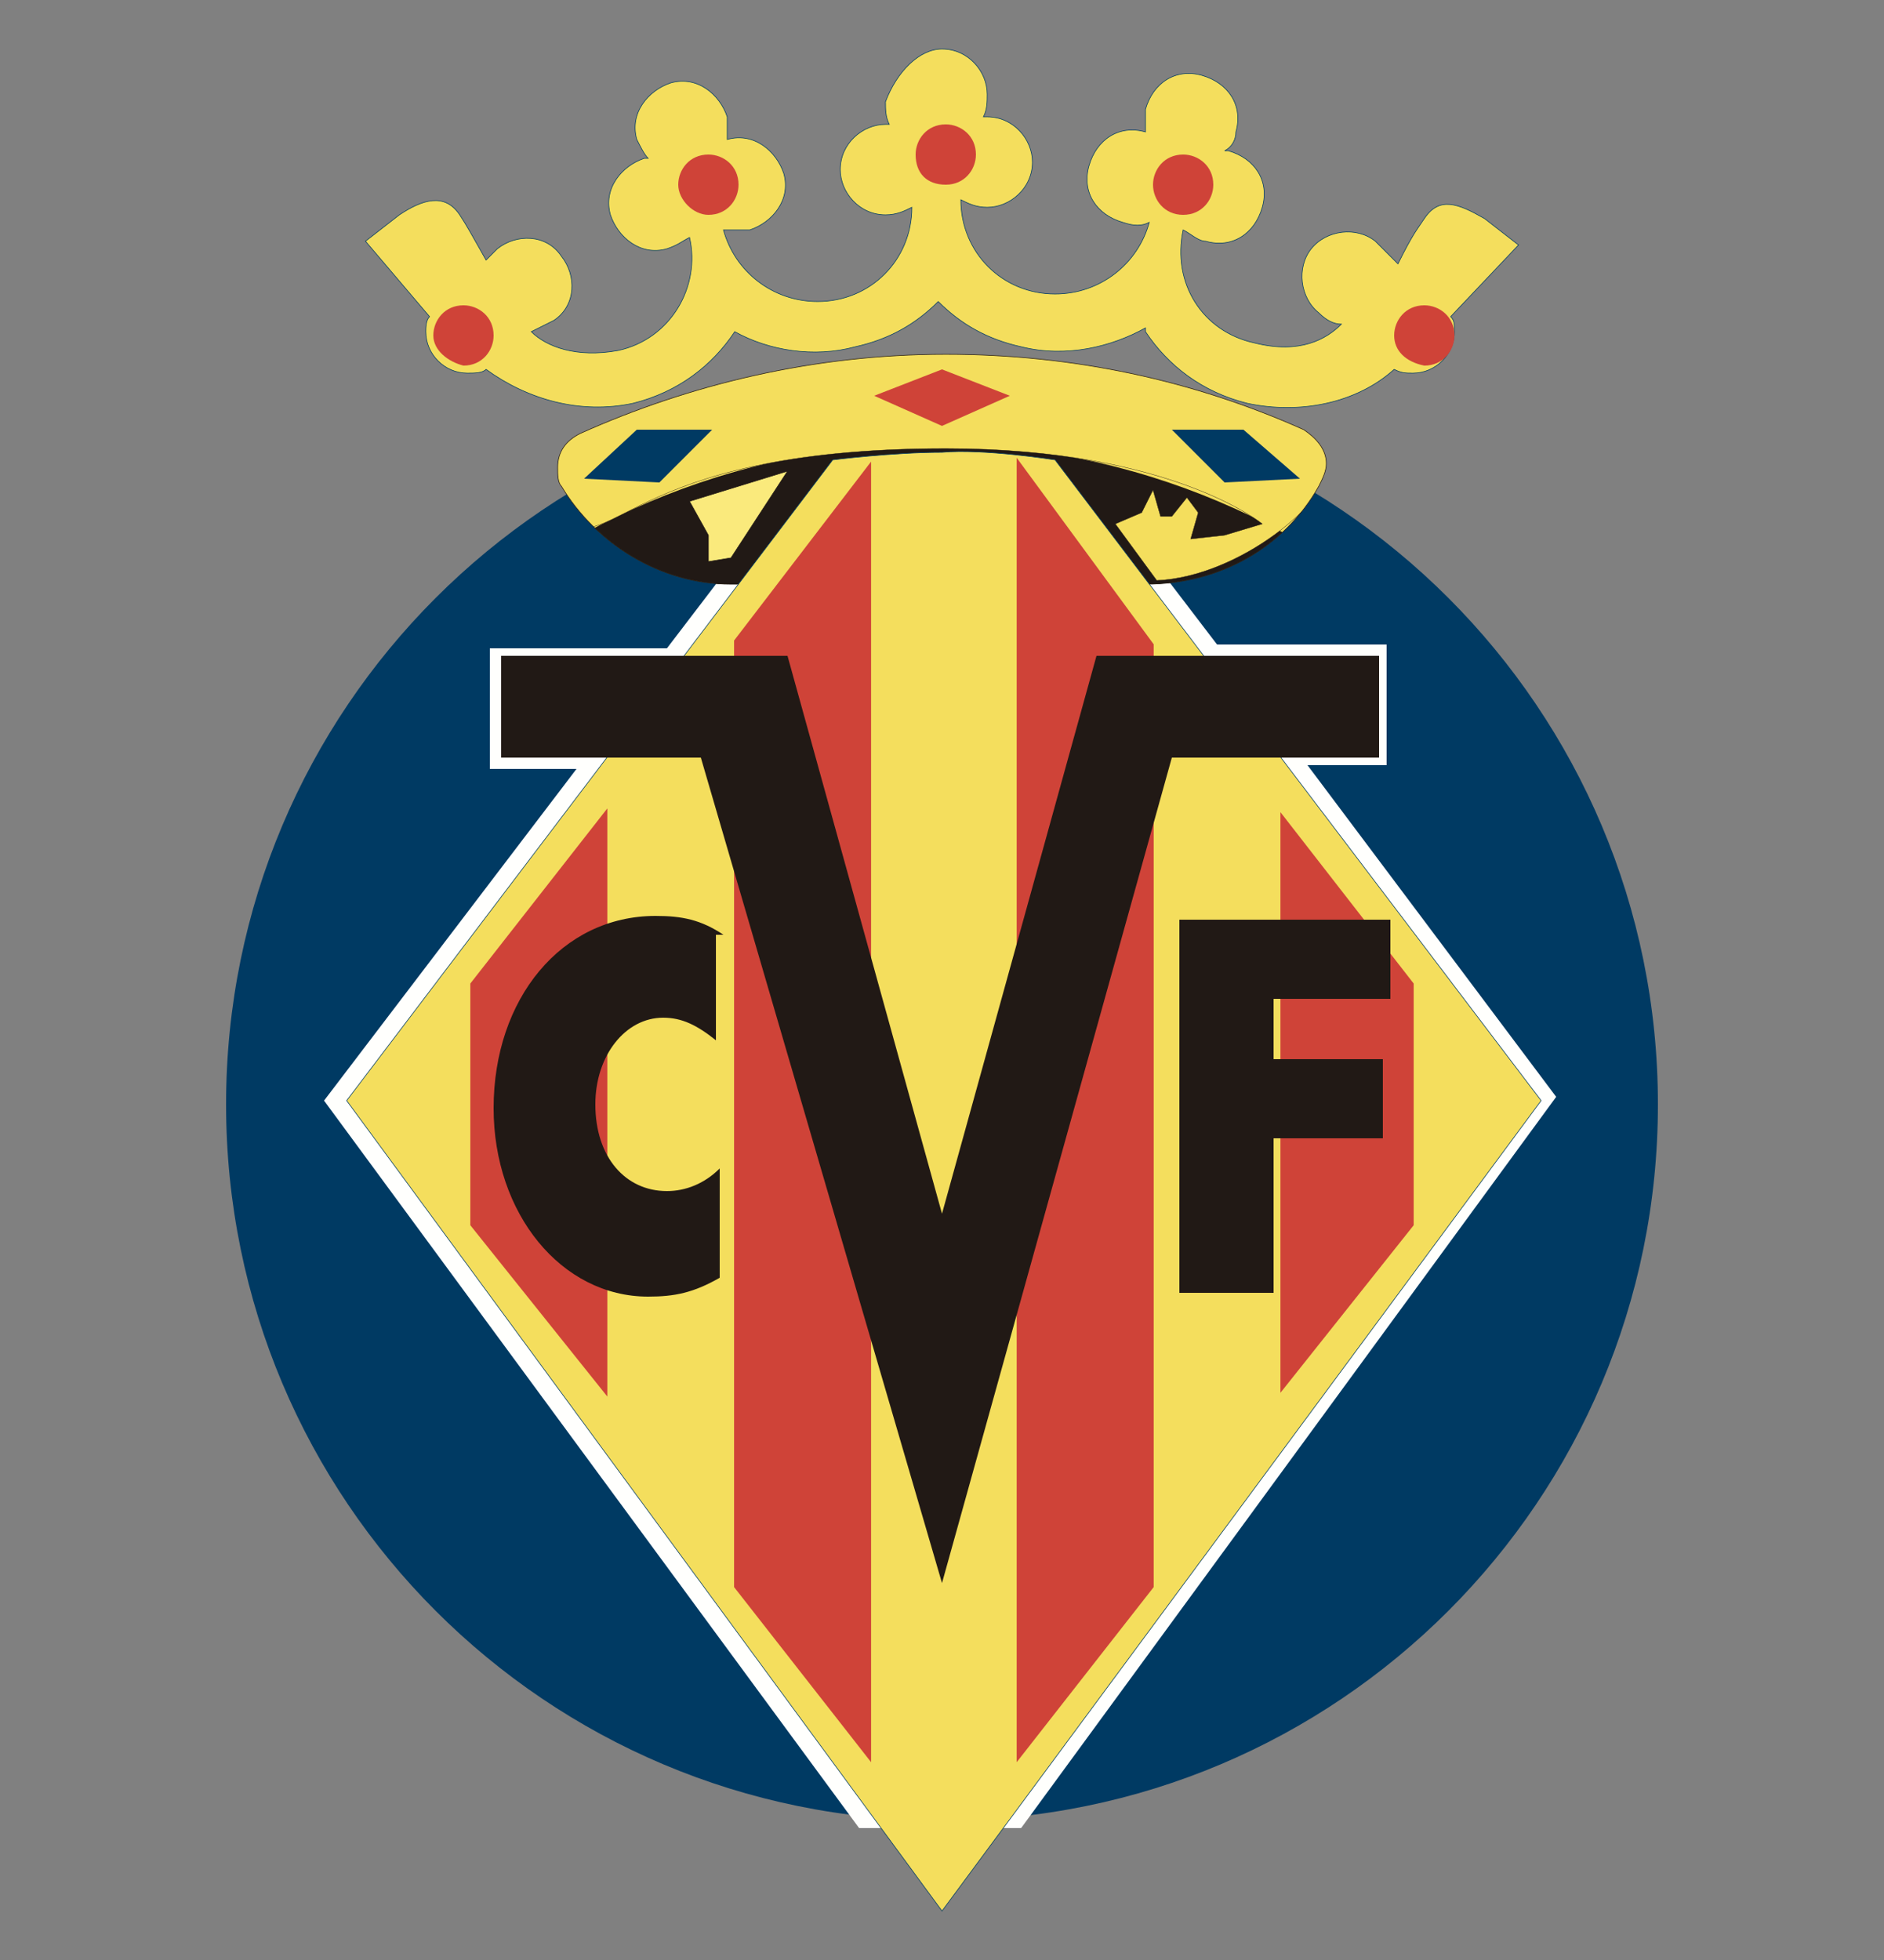 <?xml version="1.0" encoding="utf-8"?>
<!-- Generator: Adobe Illustrator 27.0.0, SVG Export Plug-In . SVG Version: 6.00 Build 0)  -->
<svg version="1.0" id="Estrellas" xmlns="http://www.w3.org/2000/svg" xmlns:xlink="http://www.w3.org/1999/xlink" x="0px" y="0px"
	 viewBox="0 0 50 52" enable-background="new 0 0 50 52" xml:space="preserve">
<rect x="0" y="0" width="50" height="52" fill="#808080" stroke="none"/>
<g>
	
		<path fill-rule="evenodd" clip-rule="evenodd" fill="none" stroke="#003A63" stroke-width="5.862653e-03" stroke-miterlimit="3.864" stroke-dasharray="0.844,0.141,0.141,0.141,0.141,0.141" d="
		M25,31.6"/>
	
		<path fill-rule="evenodd" clip-rule="evenodd" fill="#F4DE5D" stroke="#003A63" stroke-width="1.623572e-02" stroke-miterlimit="3.864" d="
		M25,1.3c0.7,0,1.2,0.6,1.2,1.2c0,0.2,0,0.4-0.1,0.6l0.1,0c0.7,0,1.2,0.6,1.2,1.2c0,0.7-0.6,1.2-1.2,1.2c-0.3,0-0.5-0.1-0.7-0.2
		c0,1.4,1.1,2.5,2.5,2.5c1.2,0,2.2-0.8,2.5-1.9c-0.2,0.1-0.4,0.1-0.7,0c-0.7-0.2-1.1-0.8-0.9-1.5c0.2-0.7,0.8-1.1,1.5-0.9l0,0
		c0-0.2,0-0.4,0-0.6c0.2-0.7,0.8-1.1,1.5-0.9c0.7,0.2,1.1,0.8,0.9,1.5c0,0.2-0.1,0.4-0.3,0.5l0.1,0c0.7,0.2,1.1,0.8,0.9,1.5
		c-0.2,0.7-0.8,1.1-1.5,0.9c-0.2,0-0.4-0.2-0.6-0.3l0,0c-0.3,1.4,0.5,2.7,1.9,3c1.2,0.3,1.9-0.1,2.3-0.5c-0.2,0-0.4-0.1-0.6-0.3
		c-0.5-0.4-0.6-1.2-0.2-1.7c0.4-0.5,1.2-0.6,1.7-0.2L37.1,7c0.4-0.8,0.5-0.9,0.7-1.2c0.4-0.6,0.9-0.4,1.6,0l0.9,0.7l-1.8,1.9
		c0.1,0.1,0.1,0.2,0.1,0.4c0,0.6-0.5,1.1-1.1,1.1c-0.2,0-0.3,0-0.5-0.1c-1,0.9-2.5,1.2-3.9,0.9c-1.2-0.3-2.1-1-2.7-1.9l0-0.1
		c-0.9,0.5-2.1,0.8-3.3,0.5c-0.9-0.2-1.6-0.6-2.2-1.2c-0.6,0.6-1.3,1-2.2,1.2c-1.1,0.3-2.3,0.1-3.2-0.4l0,0
		c-0.6,0.9-1.5,1.6-2.7,1.9c-1.4,0.3-2.8-0.1-3.9-0.9c-0.1,0.1-0.3,0.1-0.5,0.1c-0.6,0-1.1-0.5-1.1-1.1c0-0.1,0-0.3,0.1-0.4L9.7,6.4
		l0.9-0.7c0.6-0.4,1.2-0.6,1.6,0c0.2,0.3,0.3,0.5,0.7,1.2l0.3-0.3c0.5-0.4,1.3-0.4,1.7,0.2c0.4,0.5,0.4,1.3-0.2,1.7
		c-0.2,0.1-0.4,0.2-0.6,0.3c0.4,0.4,1.2,0.7,2.3,0.5c1.4-0.3,2.2-1.7,1.9-3l0,0c-0.2,0.1-0.3,0.2-0.6,0.3c-0.7,0.2-1.3-0.3-1.5-0.9
		c-0.2-0.7,0.3-1.3,0.9-1.5l0.1,0c-0.1-0.1-0.2-0.3-0.3-0.5c-0.2-0.7,0.3-1.3,0.9-1.5c0.7-0.2,1.3,0.3,1.5,0.9c0,0.2,0,0.4,0,0.6
		l0,0c0.7-0.2,1.3,0.3,1.5,0.9c0.2,0.7-0.3,1.3-0.9,1.5c-0.2,0-0.5,0-0.7,0c0.3,1.1,1.3,1.9,2.5,1.9c1.4,0,2.5-1.1,2.5-2.5
		c-0.2,0.1-0.4,0.2-0.7,0.2c-0.7,0-1.2-0.6-1.2-1.2c0-0.7,0.6-1.2,1.2-1.2l0.1,0c-0.1-0.2-0.1-0.4-0.1-0.6C23.8,1.9,24.4,1.3,25,1.3
		z"/>
	<path fill-rule="evenodd" clip-rule="evenodd" fill="#003A63" d="M6,29.3c0-10.5,8.5-19,19-19c10.5,0,19,8.5,19,19
		c0,10.5-8.5,19-19,19C14.5,48.3,6,39.8,6,29.3z"/>
	<path fill-rule="evenodd" clip-rule="evenodd" fill="#FFFFFD" d="M28.1,11.6l4.2,5.5l4.5,0v3.2h-2.1l6.6,8.8L27.1,48.5l-4.3,0
		L8.6,29.2l6.7-8.8H13v-3.2l4.7,0l4.2-5.5c0,0,1.6-0.2,3-0.2C26.1,11.4,28.1,11.6,28.1,11.6z"/>
	<g>
		<defs>
			<path id="SVGID_1_" d="M19.4,15.5c-1.9,0-3.6-1.1-4.5-2.6c-0.1-0.1-0.1-0.3-0.1-0.5c0-0.4,0.2-0.7,0.6-0.9
				c2.9-1.3,6.2-2.1,9.7-2.1c3.4,0,6.6,0.7,9.5,2l0,0c0.3,0.2,0.6,0.5,0.6,0.9c0,0.2-0.1,0.4-0.2,0.6c-0.9,1.6-2.6,2.6-4.6,2.6
				c-0.2,0-0.7,0-0.7,0L19.4,15.5z"/>
		</defs>
		<use xlink:href="#SVGID_1_"  overflow="visible" fill="#F4DE5D"/>
		<clipPath id="SVGID_00000142137968801792685900000010660773801489686710_">
			<use xlink:href="#SVGID_1_"  overflow="visible"/>
		</clipPath>
		
			<path clip-path="url(#SVGID_00000142137968801792685900000010660773801489686710_)" fill-rule="evenodd" clip-rule="evenodd" fill="#211915" stroke="#211915" stroke-width="3.619318e-02" stroke-miterlimit="3.864" d="
			M5.4,31.2c0-10.7,8.7-19.4,19.4-19.4c10.7,0,19.4,8.7,19.4,19.4c0,10.7-8.7,19.4-19.4,19.4C14.1,50.6,5.4,41.9,5.4,31.2z"/>
		
			<path clip-path="url(#SVGID_00000142137968801792685900000010660773801489686710_)" fill-rule="evenodd" clip-rule="evenodd" fill="#F4DE5D" stroke="#211915" stroke-width="8.729030e-03" stroke-miterlimit="3.864" d="
			M14.5,11.6c0.1,0.1-0.9,1.2,0.2,2.1c1.6,1.3,1.7-1.8,10.4-1.8c6,0,8.4,2,8.4,2l-1,0.3l-0.9,0.1l0.2-0.7l-0.3-0.4l-0.4,0.5l-0.3,0
			l-0.2-0.7l-0.3,0.6l-0.7,0.3l1.1,1.5c2.2-0.1,4.6-2.1,4.6-3.1c0-1.7-5.5-3.2-10.4-3.2C20.4,9.1,14.3,11.4,14.5,11.6z"/>
		
			<use xlink:href="#SVGID_1_"  overflow="visible" fill="none" stroke="#211915" stroke-width="1.623572e-02" stroke-miterlimit="3.864"/>
	</g>
	<g>
		<defs>
			<path id="SVGID_00000136400405490766420530000010237793429573209991_" d="M28,12.2l12.9,17L25,50.7L9.2,29.2l12.9-17
				c0,0,1.6-0.2,2.9-0.2C26.1,11.9,28,12.2,28,12.2z"/>
		</defs>
		
			<use xlink:href="#SVGID_00000136400405490766420530000010237793429573209991_"  overflow="visible" fill-rule="evenodd" clip-rule="evenodd" fill="#F4DE5D"/>
		<clipPath id="SVGID_00000034768321946691729270000005618027988241814173_">
			<use xlink:href="#SVGID_00000136400405490766420530000010237793429573209991_"  overflow="visible"/>
		</clipPath>
		
			<polygon clip-path="url(#SVGID_00000034768321946691729270000005618027988241814173_)" fill-rule="evenodd" clip-rule="evenodd" fill="#CF4338" stroke="#CF4338" stroke-width="3.619318e-02" stroke-miterlimit="3.864" points="
			12.5,26.1 16.1,21.5 16.1,37 12.5,32.5 		"/>
		
			<polygon clip-path="url(#SVGID_00000034768321946691729270000005618027988241814173_)" fill-rule="evenodd" clip-rule="evenodd" fill="#CF4338" stroke="#CF4338" stroke-width="3.619318e-02" stroke-miterlimit="3.864" points="
			23.1,12.3 19.5,17 19.5,42.1 23.1,46.7 		"/>
		
			<polygon clip-path="url(#SVGID_00000034768321946691729270000005618027988241814173_)" fill-rule="evenodd" clip-rule="evenodd" fill="#CF4338" stroke="#CF4338" stroke-width="3.619318e-02" stroke-miterlimit="3.864" points="
			37.5,26.1 34,21.6 34,36.9 37.5,32.5 		"/>
		
			<polygon clip-path="url(#SVGID_00000034768321946691729270000005618027988241814173_)" fill-rule="evenodd" clip-rule="evenodd" fill="#CF4338" stroke="#CF4338" stroke-width="3.619318e-02" stroke-miterlimit="3.864" points="
			27,12.2 30.6,17.1 30.6,42.1 27,46.7 		"/>
		
			<use xlink:href="#SVGID_00000136400405490766420530000010237793429573209991_"  overflow="visible" fill-rule="evenodd" clip-rule="evenodd" fill="none" stroke="#003A63" stroke-width="1.623572e-02" stroke-miterlimit="3.864"/>
	</g>
	<path fill-rule="evenodd" clip-rule="evenodd" fill="#CF4338" d="M24.3,4.1c0-0.4,0.3-0.8,0.8-0.8c0.4,0,0.8,0.3,0.8,0.8
		c0,0.4-0.3,0.8-0.8,0.8C24.6,4.9,24.3,4.6,24.3,4.1z"/>
	<path fill-rule="evenodd" clip-rule="evenodd" fill="#CF4338" d="M18,4.9c0-0.4,0.3-0.8,0.8-0.8c0.4,0,0.8,0.3,0.8,0.8
		c0,0.4-0.3,0.8-0.8,0.8C18.4,5.7,18,5.3,18,4.9z"/>
	<path fill-rule="evenodd" clip-rule="evenodd" fill="#CF4338" d="M30.6,4.9c0-0.4,0.3-0.8,0.8-0.8c0.4,0,0.8,0.3,0.8,0.8
		c0,0.4-0.3,0.8-0.8,0.8C30.9,5.7,30.6,5.3,30.6,4.9z"/>
	<path fill-rule="evenodd" clip-rule="evenodd" fill="#CF4338" d="M37,8.9c0-0.4,0.3-0.8,0.8-0.8c0.4,0,0.8,0.3,0.8,0.8
		c0,0.4-0.3,0.8-0.8,0.8C37.3,9.6,37,9.3,37,8.9z"/>
	<path fill-rule="evenodd" clip-rule="evenodd" fill="#CF4338" d="M11.5,8.9c0-0.4,0.3-0.8,0.8-0.8c0.4,0,0.8,0.3,0.8,0.8
		c0,0.4-0.3,0.8-0.8,0.8C11.9,9.6,11.5,9.3,11.5,8.9z"/>
	<polygon fill-rule="evenodd" clip-rule="evenodd" fill="#CF4338" points="25,9.8 23.2,10.5 25,11.3 26.8,10.5 	"/>
	<polygon fill-rule="evenodd" clip-rule="evenodd" fill="#003A63" points="16.9,11.4 15.5,12.7 17.5,12.8 18.9,11.4 	"/>
	<polygon fill-rule="evenodd" clip-rule="evenodd" fill="#003A63" points="33,11.4 34.5,12.7 32.5,12.8 31.1,11.4 	"/>
	<g>
		<path fill-rule="evenodd" clip-rule="evenodd" fill="#211915" d="M19.2,24.8c-0.6-0.4-1.1-0.5-1.8-0.5c-2.5,0-4.3,2.2-4.3,5.1
			c0,2.8,1.8,5,4.1,5c0.7,0,1.2-0.1,1.9-0.5V31c-0.4,0.4-0.9,0.6-1.4,0.6c-1.1,0-1.9-0.9-1.9-2.3c0-1.3,0.8-2.3,1.8-2.3
			c0.5,0,0.9,0.2,1.4,0.6V24.8z"/>
		<polygon fill-rule="evenodd" clip-rule="evenodd" fill="#211915" points="36.9,26.5 36.9,24.4 31.3,24.4 31.3,34.3 33.8,34.3 
			33.8,30.2 36.7,30.2 36.7,28.1 33.8,28.1 33.8,26.5 		"/>
	</g>
	<polygon fill-rule="evenodd" clip-rule="evenodd" fill="#211915" points="13.3,17.4 13.3,20.1 18.6,20.1 25,42 31.1,20.1 
		36.6,20.1 36.6,17.4 29.1,17.4 25,32.2 20.9,17.4 	"/>
	
		<polygon fill-rule="evenodd" clip-rule="evenodd" fill="#FAEA7C" stroke="#211915" stroke-width="1.489431e-02" stroke-miterlimit="3.864" points="
		18.3,13.3 18.8,14.2 18.8,14.9 19.4,14.8 20.9,12.5 	"/>
</g>
<g>
</g>
<g>
</g>
<g>
</g>
<g>
</g>
<g>
</g>
<g>
</g>
<g>
</g>
<g>
</g>
<g>
</g>
<g>
</g>
<g>
</g>
<g>
</g>
</svg>
